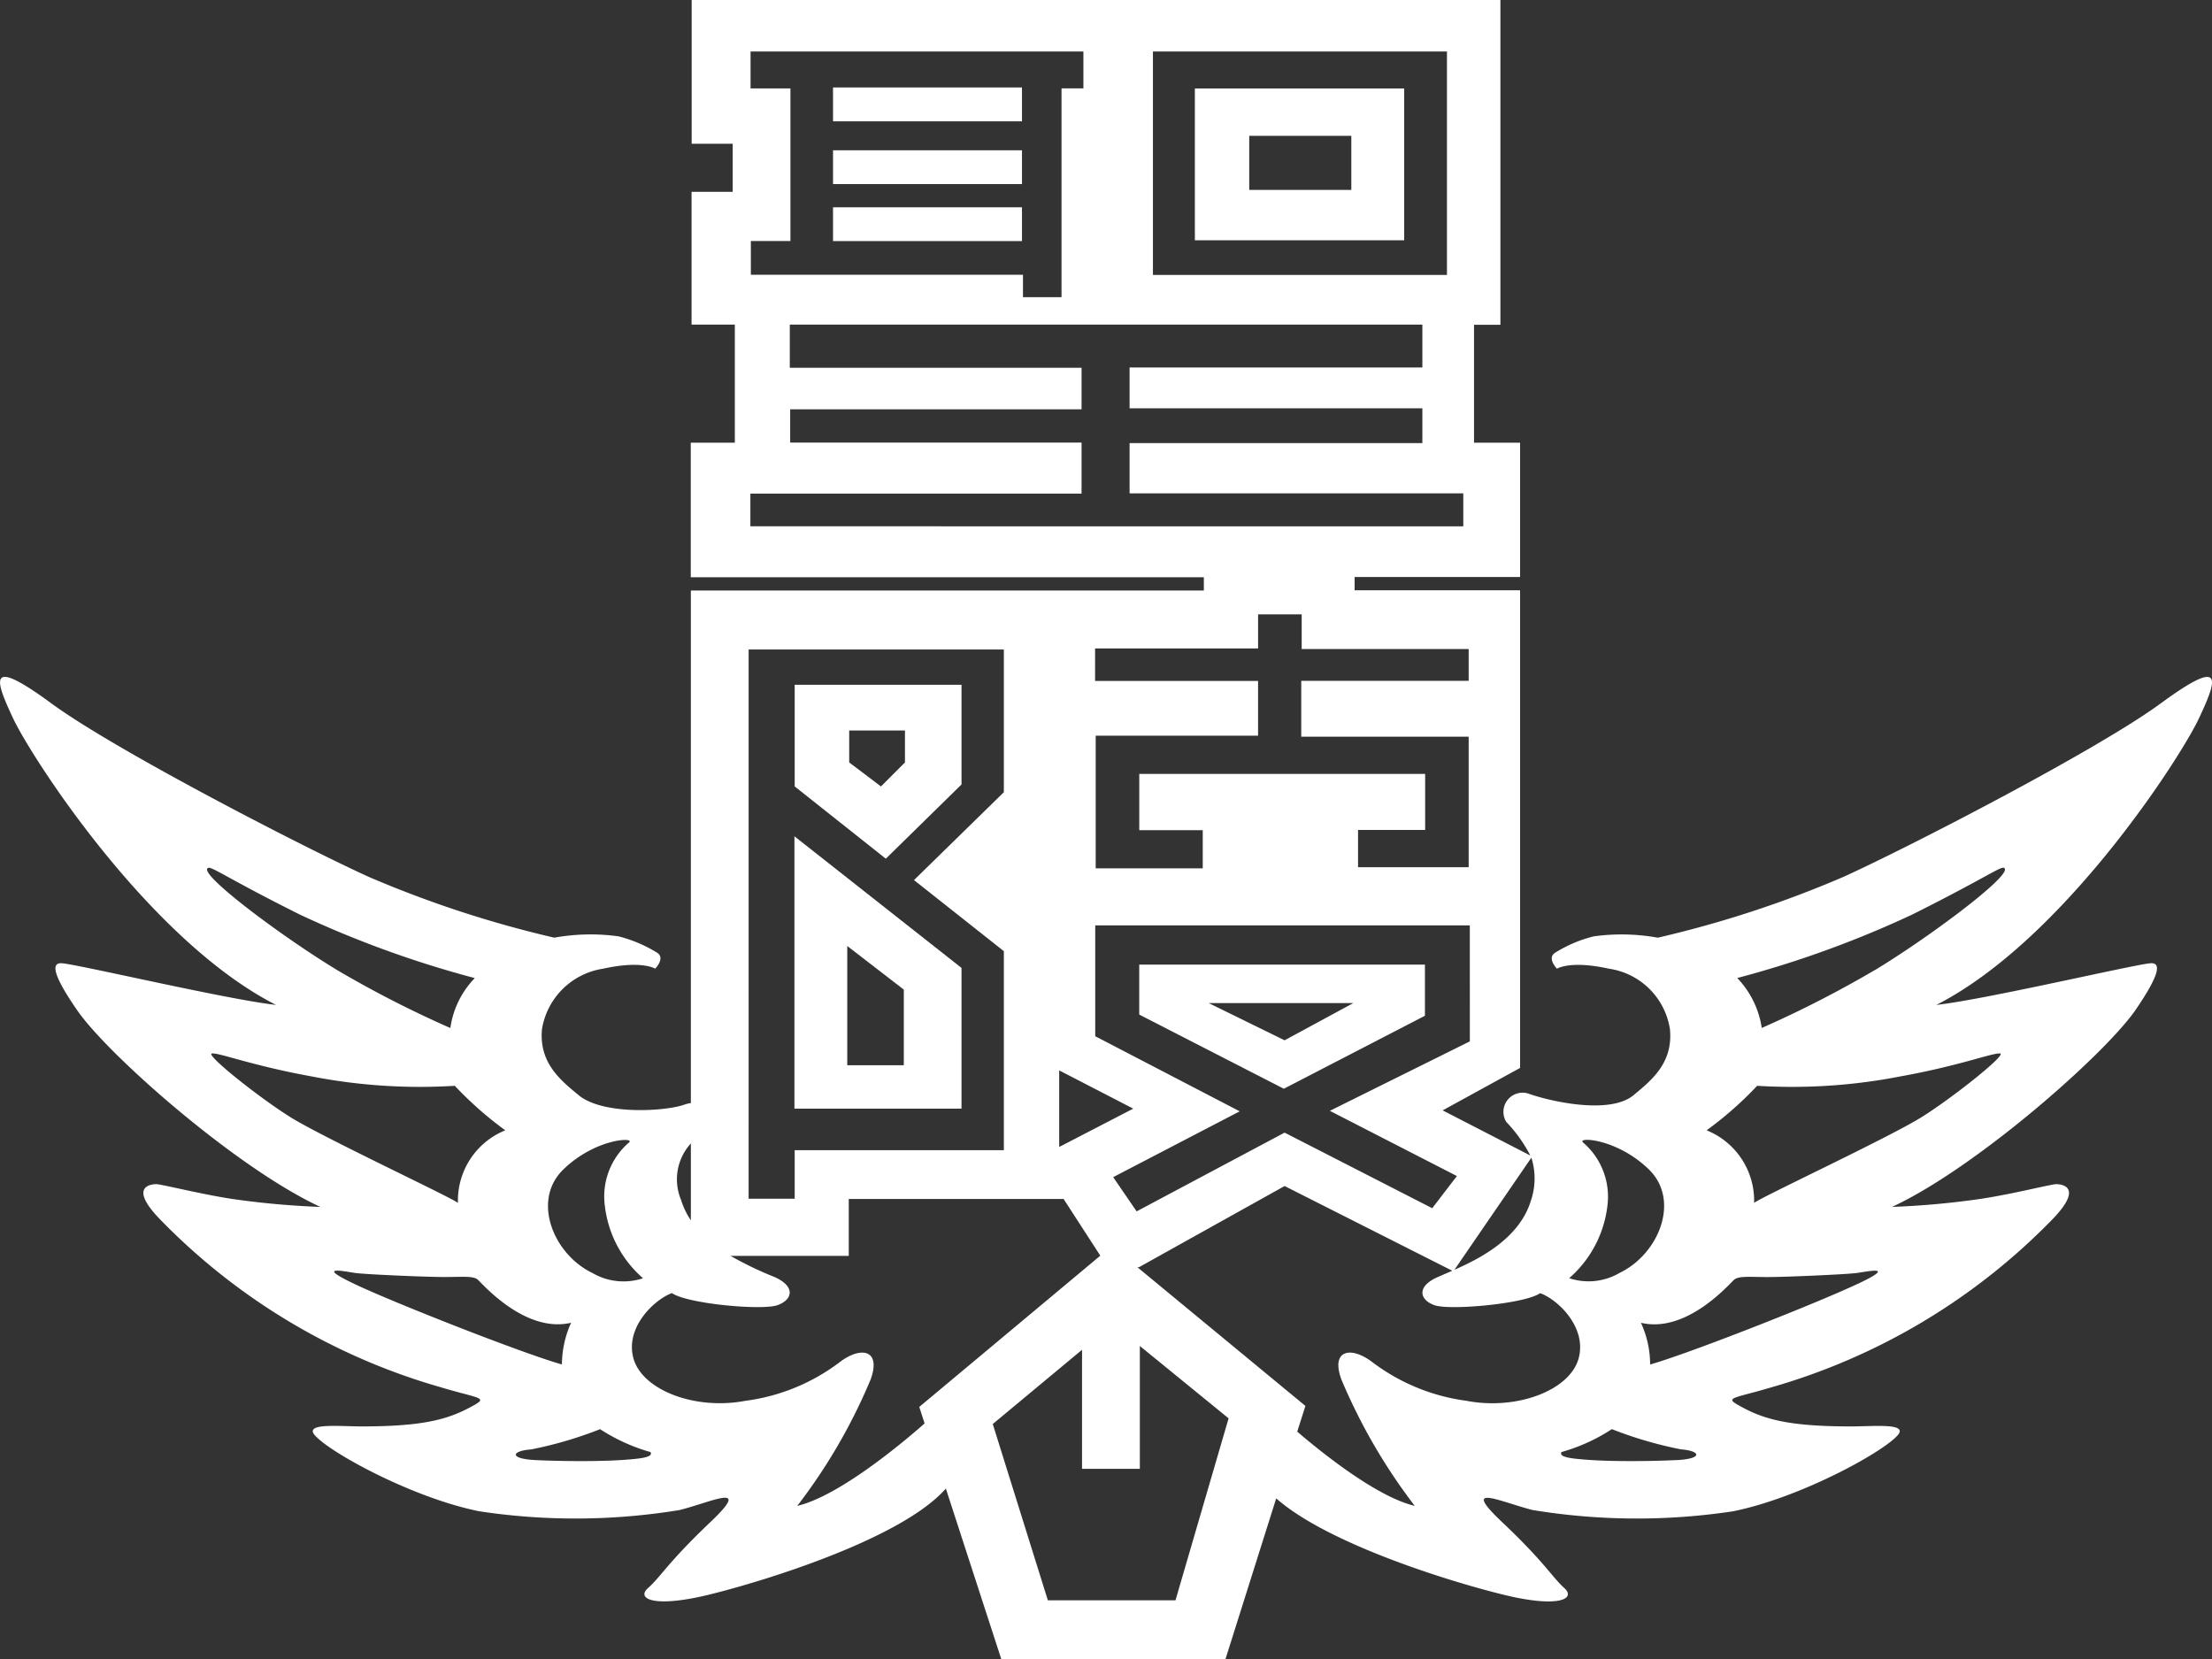 <svg id="グループ_855" data-name="グループ 855" xmlns="http://www.w3.org/2000/svg" width="120.472" height="90.375" viewBox="0 0 120.472 90.375">
  <rect x="0" y="0" width="120.472" height="90.375" fill="#333333" stroke="none"/>
  <rect id="長方形_448" data-name="長方形 448" width="10.291" height="1.844" transform="translate(45.369 4.763)" fill="#fff"/>
  <rect id="長方形_449" data-name="長方形 449" width="10.291" height="1.84" transform="translate(45.369 8.185)" fill="#fff"/>
  <rect id="長方形_450" data-name="長方形 450" width="10.291" height="1.84" transform="translate(45.369 11.29)" fill="#fff"/>
  <path id="パス_846" data-name="パス 846" d="M792.734,736.324h11.4v-8.268h-11.4Zm2.961-5.688h5.56v2.945h-5.56Z" transform="translate(-727.658 -723.238)" fill="#fff"/>
  <path id="パス_847" data-name="パス 847" d="M793.568,747.447v-5.43h-9.086v5.537l4.963,3.936Zm-6.117-1.2v-1.74h3.037v1.74l-1.307,1.308Z" transform="translate(-741.201 -704.723)" fill="#fff"/>
  <path id="パス_848" data-name="パス 848" d="M793.576,752.734l-9.1-7.169V760.4h9.1Zm-3.143,5.3h-3.08V751.54l3.08,2.375Z" transform="translate(-741.209 -700.018)" fill="#fff"/>
  <path id="パス_849" data-name="パス 849" d="M807.146,751.353v-2.784h-15.56v2.722l7.873,4.038Zm-3.9-.691-3.745,2.029-4.136-2.029Z" transform="translate(-729.54 -696.033)" fill="#fff"/>
  <path id="パス_850" data-name="パス 850" d="M887.86,765.1c1-2.131,1.421-3.378-2.081-.809s-13.9,7.925-17.313,9.463a59.356,59.356,0,0,1-10.081,3.3,11.081,11.081,0,0,0-3.492-.072,7.27,7.27,0,0,0-2.081.879c-.5.293.079.882.079.882s.716-.468,2.831,0a3.931,3.931,0,0,1,3.323,3.3c.177,1.833-1,2.775-1.986,3.592-1.336,1.1-4.685.286-5.684-.077a1.044,1.044,0,0,0-1.244,1.529,7.888,7.888,0,0,1,1.31,1.831l-4.775-2.459,4.218-2.312V758.132h-9.012v-.721h9.012v-7.316h-2.509v-6.423h1.437V725.985H805.766v7.83H808v2.617h-2.24v7.232h2.356v6.43h-2.4v7.33h27.944v.721H805.721v27.917a1.731,1.731,0,0,0-.359.086c-1,.363-4.414.584-5.75-.514-.99-.817-2.166-1.759-2-3.592a3.978,3.978,0,0,1,3.338-3.3c2.11-.468,2.829,0,2.829,0s.581-.589.085-.882a7.537,7.537,0,0,0-2.081-.879,11.143,11.143,0,0,0-3.5.072,59.732,59.732,0,0,1-10.079-3.3c-3.407-1.538-13.816-6.893-17.316-9.463s-3.082-1.322-2.084.809,7.414,12.1,14.323,15.616c-2.662-.293-10.742-2.2-11.658-2.268-.776-.065-.182,1.1.837,2.57,1.662,2.412,8.655,8.579,13.235,10.7a45.322,45.322,0,0,1-4.833-.439c-1.688-.261-3.571-.74-4.073-.8,0,0-1.751-.077.166,1.905a34.548,34.548,0,0,0,15.322,9.163c2.232.668,2.649.519,1.513,1.119-1.255.663-2.657,1.007-5.85,1.007-1.162,0-3.085-.2-2.572.447.726.912,5.306,3.438,8.99,4.176a35.02,35.02,0,0,0,10.908-.07c1.748-.44,3.991-1.545,1.669.661s-2.72,3-3.388,3.585.3,1.1,3.3.368c2.966-.724,10.5-3.031,12.916-5.783l3.024,9.305h12.2l2.768-8.77c2.842,2.508,9.609,4.573,12.387,5.248,2.992.735,3.962.226,3.3-.368s-1.057-1.389-3.381-3.585-.087-1.1,1.659-.661a35.034,35.034,0,0,0,10.911.07c3.682-.737,8.264-3.264,9-4.176.507-.647-1.41-.442-2.586-.447-3.188,0-4.6-.344-5.84-1.007-1.133-.6-.724-.451,1.508-1.119a34.631,34.631,0,0,0,15.327-9.163c1.912-1.982.161-1.905.161-1.905-.5.065-2.385.544-4.073.8a45.246,45.246,0,0,1-4.833.439c4.577-2.124,11.568-8.291,13.243-10.7,1.009-1.473,1.611-2.636.829-2.57-.911.072-8.993,1.975-11.658,2.268C880.457,777.2,886.87,767.225,887.86,765.1Zm-33.551,23.1c-.335-.3,1.833-.221,3.579,1.466s.552,4.622-1.587,5.646a3.335,3.335,0,0,1-2.744.286,6.175,6.175,0,0,0,2.084-3.955A3.883,3.883,0,0,0,854.309,788.205Zm-2.829,3.148c-.607,2.061-2.747,3.166-4.171,3.792l4.189-6.106A3.751,3.751,0,0,1,851.48,791.353Zm-3.333-8.647-7.625,3.783,6.92,3.552-1.344,1.752-8.04-4.117L830,791.96l-1.278-1.864,6.891-3.585-7.868-4.09v-6.036h20.4Zm-17.26-53.913H846.9v12.171H830.887Zm-21.914,0H827.1v2.01h-1.191v11.371h-2.1v-1.219H808.989v-1.84h2.155V730.8h-2.171Zm-.01,25.861v-1.782H827v-2.778H811.131v-1.812H827v-2.261H811.109v-2.352h34.452V746H829.616v2.224h15.945v1.894H829.616v2.738h18.174v1.794Zm18.774,6.653h8.877v-1.859h2.375v1.889h9.094v1.733h-9.118v3.041h9.118v7.111h-6.025v-2.031h3.655v-3.052h-15.57V771.2H833.6v2.077H827.77v-7.225h8.843v-2.982h-8.877Zm-1.955,22.979,4.033,2.084-4.033,2.087Zm-16.914-22.921h13.9v7.77l-4.894,4.787,4.894,3.871v10.838H811.376v2.645h-2.509Zm-3.146,26.9v4.185a4.032,4.032,0,0,1-.528-1.093A2.9,2.9,0,0,1,805.721,788.261Zm-6.938,1.41c1.743-1.686,3.909-1.763,3.574-1.466a3.873,3.873,0,0,0-1.323,3.443,6.179,6.179,0,0,0,2.081,3.955,3.36,3.36,0,0,1-2.755-.286C798.228,794.293,797.035,791.353,798.783,789.671Zm-19.407-16.358c.095-.284.673.3,5.084,2.5a56.574,56.574,0,0,0,9.493,3.443,4.877,4.877,0,0,0-1.331,2.719,58.813,58.813,0,0,1-6.164-3.155C783.541,777.053,779.212,773.822,779.376,773.313Zm4.5,13.494c-1.748-1.1-4.583-3.371-4.247-3.443s2.171.654,5.412,1.242a30.825,30.825,0,0,0,7.823.516,19.592,19.592,0,0,0,2.749,2.424,4.129,4.129,0,0,0-2.578,3.955C792.7,791.208,785.622,787.907,783.876,786.807Zm3.494,9.093c-2.16-1.03-.5-.663.082-.584s3.838.219,4.834.219,1.582-.072,1.83.146,2.583,2.936,5.081,2.345a5.636,5.636,0,0,0-.5,2.271C796.62,799.718,789.533,796.931,787.37,795.9Zm14.49,9.607c-1.083.072-3.077.072-4.58,0s-1.328-.507-.246-.584a21.618,21.618,0,0,0,3.743-1.1,10.016,10.016,0,0,0,2.744,1.247C803.7,805.364,802.943,805.436,801.86,805.508ZM811.516,808a30.639,30.639,0,0,0,4-6.895c.581-1.612-.526-1.808-1.667-.949a10.816,10.816,0,0,1-5.161,2.122c-2.744.519-5.573-.581-6.08-2.268s1.091-3.231,2.081-3.6c.832.584,4.913.958,5.75.658s.993-1.021-.166-1.535a19.214,19.214,0,0,1-2.391-1.149h6.439v-3.1h11.7l2,3.089-9.86,8.237.29.9C817.448,804.394,813.87,807.443,811.516,808Zm20.6,5.141h-6.952l-3-9.6,4.862-4.043v6.484h3.148v-6.691l4.834,3.941Zm15.855-10.864a10.841,10.841,0,0,1-5.156-2.122c-1.136-.859-2.253-.663-1.669.949a31.161,31.161,0,0,0,4,6.895c-2.039-.479-5-2.843-6.4-4.043l.446-1.4L830.039,795h.09l7.929-4.42,9.131,4.613c-.307.135-.581.253-.79.344-1.167.514-1,1.244-.172,1.535s4.923-.075,5.75-.658c1,.367,2.583,1.91,2.081,3.6S850.727,802.8,847.973,802.279Zm11.415,3.229c-1.5.072-3.5.072-4.58,0-1.091-.072-1.833-.144-1.667-.439a9.906,9.906,0,0,0,2.742-1.247,21.781,21.781,0,0,0,3.756,1.1C860.717,805,860.88,805.436,859.388,805.508Zm9.9-9.607c-2.16,1.03-9.239,3.817-11.32,4.4a5.48,5.48,0,0,0-.5-2.271c2.5.591,4.82-2.126,5.074-2.345s.835-.146,1.833-.146,4.245-.144,4.828-.219S871.464,794.87,869.292,795.9Zm7.747-12.536c.333.072-2.5,2.34-4.247,3.443s-8.824,4.4-9.157,4.694a4.133,4.133,0,0,0-2.586-3.955,19.571,19.571,0,0,0,2.752-2.424,30.806,30.806,0,0,0,7.823-.516C874.879,784.018,876.7,783.288,877.039,783.364Zm-6.825-4.548a59.894,59.894,0,0,1-6.162,3.155,5.013,5.013,0,0,0-1.334-2.719,56.644,56.644,0,0,0,9.5-3.443c4.408-2.2,4.987-2.78,5.076-2.5C877.456,773.822,873.122,777.053,870.214,778.816Z" transform="translate(-768.095 -725.985)" fill="#fff"/>
</svg>
